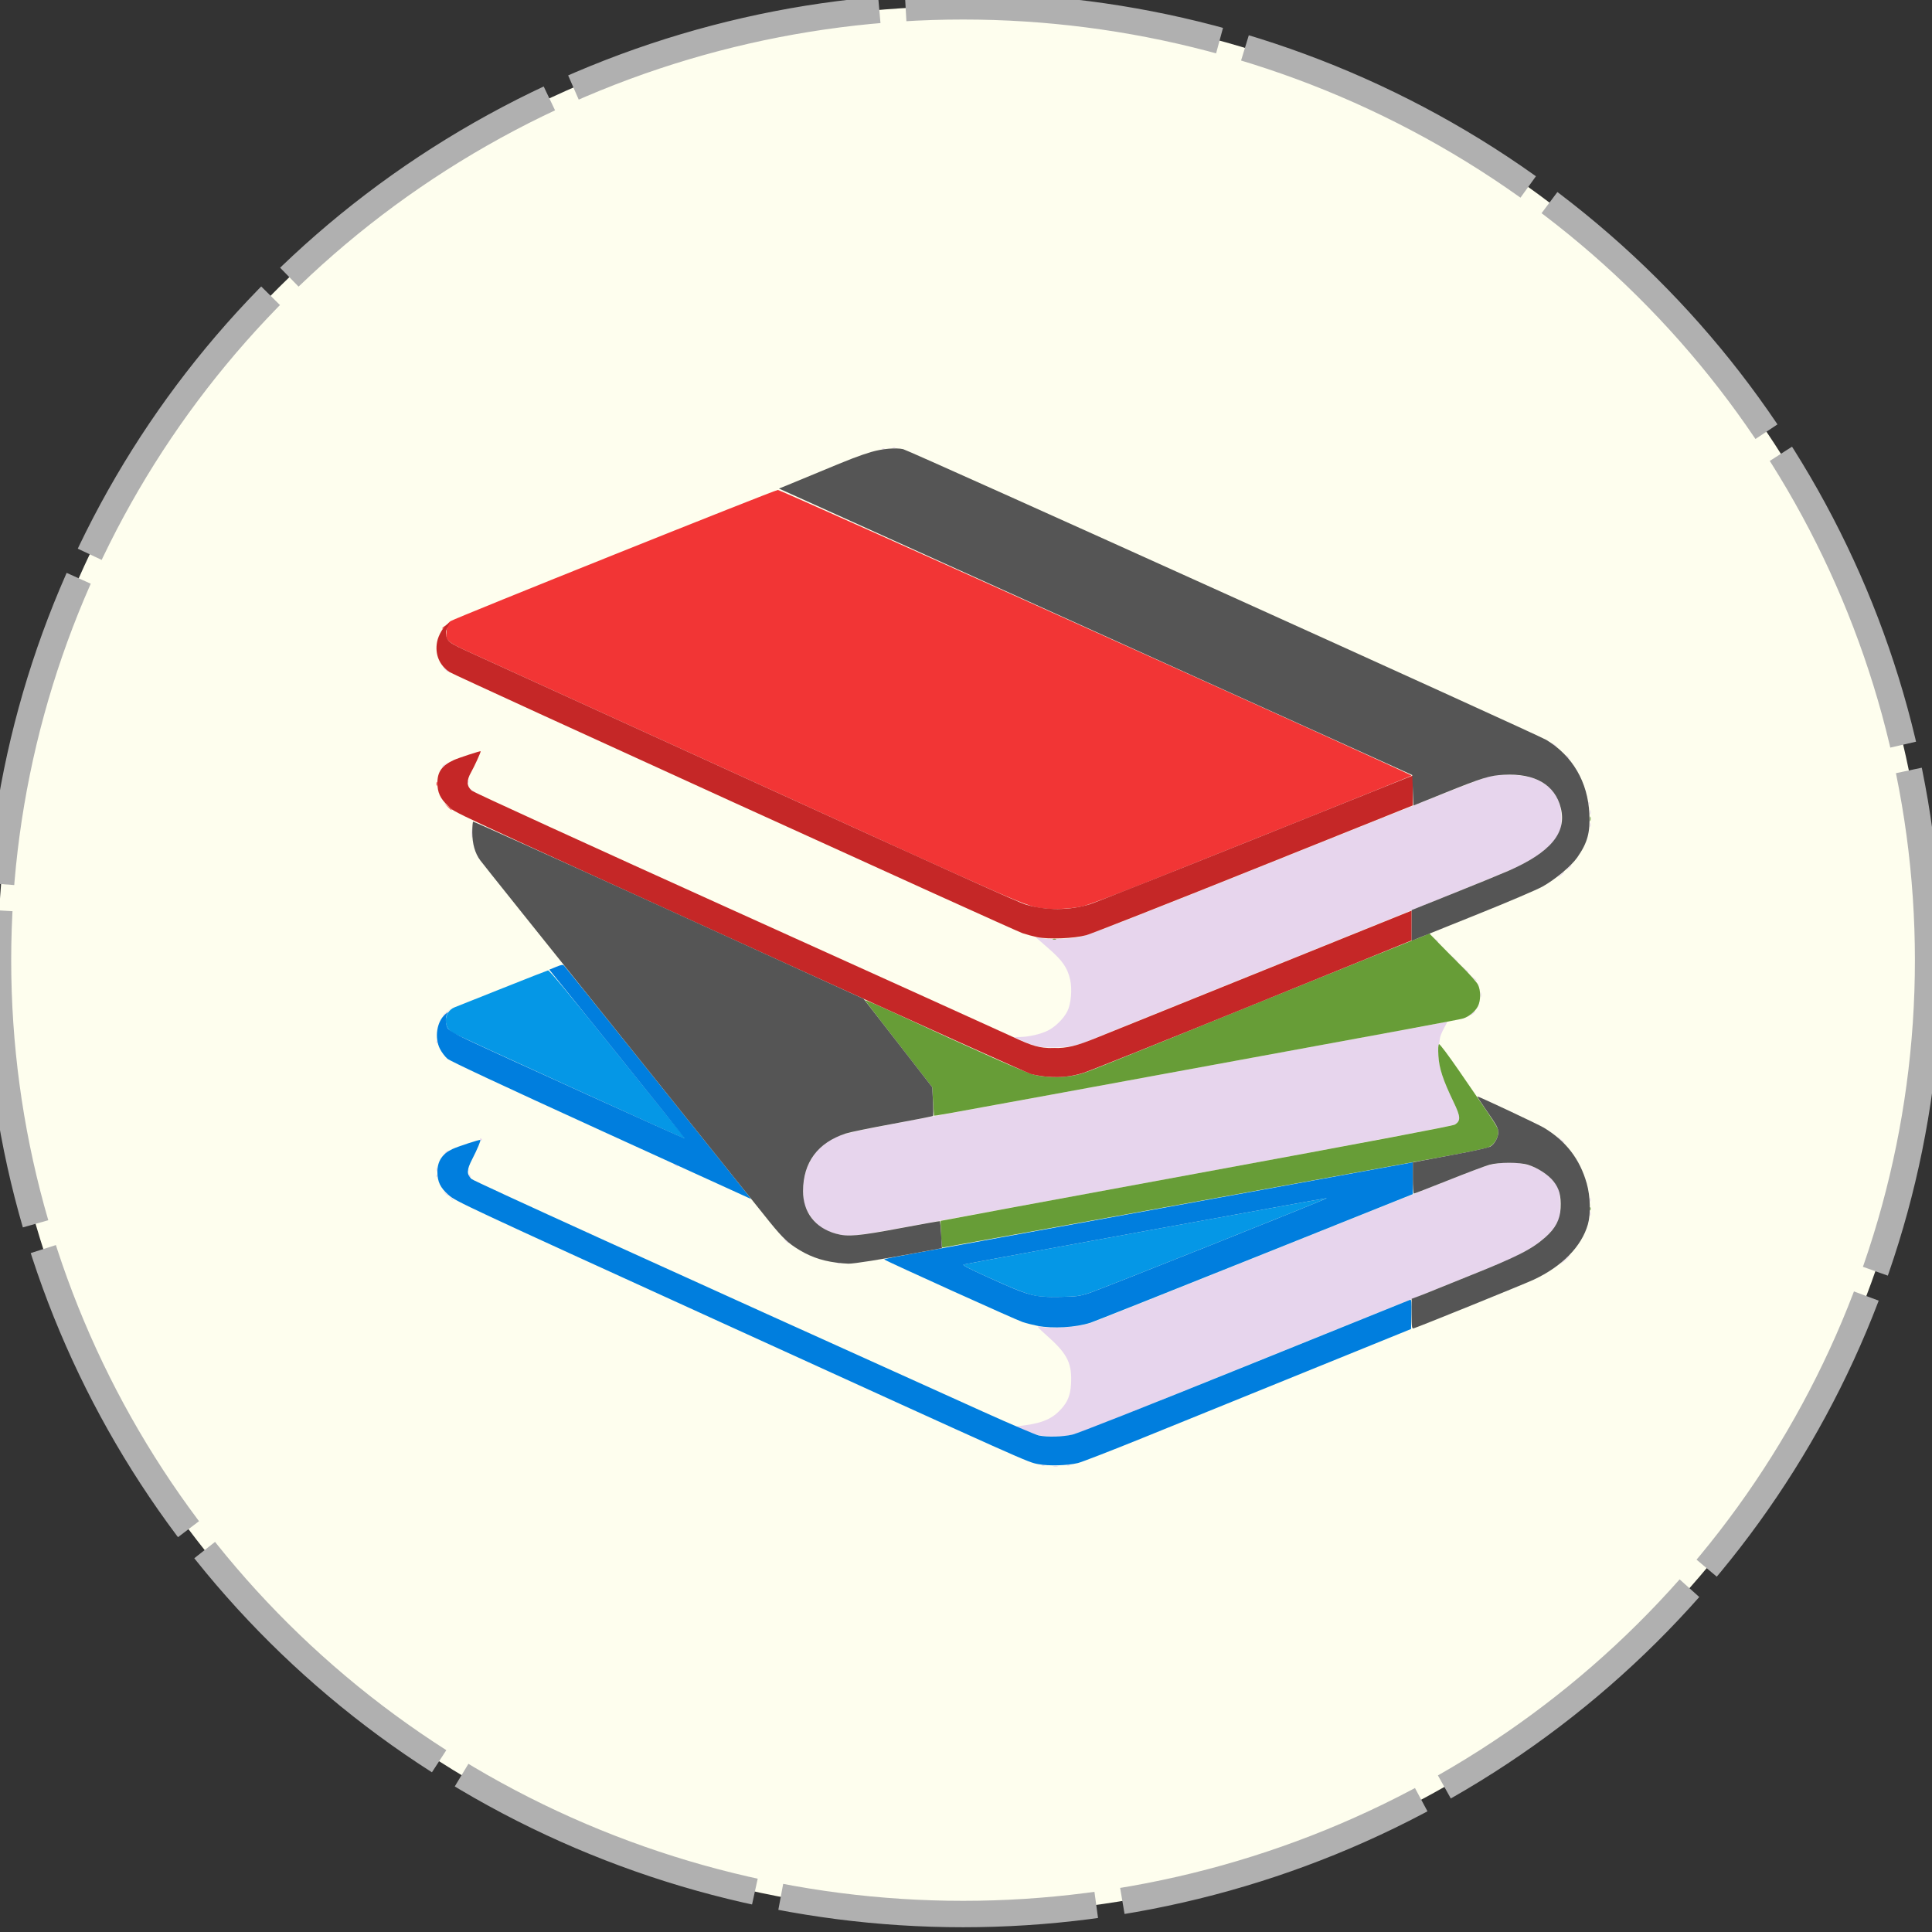 <?xml version="1.0" encoding="UTF-8" standalone="no"?>
<!-- Created with Inkscape (http://www.inkscape.org/) -->

<svg
   width="512mm"
   height="512mm"
   viewBox="0 0 512 512"
   version="1.1"
   id="svg1"
   xml:space="preserve"
   inkscape:export-filename="blogicono.png"
   inkscape:export-xdpi="14.882812"
   inkscape:export-ydpi="14.882812"
   inkscape:version="1.3.2 (091e20ef0f, 2023-11-25, custom)"
   sodipodi:docname="blogicono.svg"
   xmlns:inkscape="http://www.inkscape.org/namespaces/inkscape"
   xmlns:sodipodi="http://sodipodi.sourceforge.net/DTD/sodipodi-0.dtd"
   xmlns="http://www.w3.org/2000/svg"
   xmlns:svg="http://www.w3.org/2000/svg"><rect x="0" y="0" width="512" height="512" fill="#333333" stroke="none"/><sodipodi:namedview
     id="namedview1"
     pagecolor="#ffffff"
     bordercolor="#000000"
     borderopacity="0.25"
     inkscape:showpageshadow="2"
     inkscape:pageopacity="0.0"
     inkscape:pagecheckerboard="0"
     inkscape:deskcolor="#d1d1d1"
     inkscape:document-units="mm"
     inkscape:zoom="0.35600136"
     inkscape:cx="516.85195"
     inkscape:cy="963.47946"
     inkscape:window-width="1920"
     inkscape:window-height="1011"
     inkscape:window-x="0"
     inkscape:window-y="0"
     inkscape:window-maximized="1"
     inkscape:current-layer="layer4" /><defs
     id="defs1" /><g
     inkscape:label="Capa 1"
     inkscape:groupmode="layer"
     id="layer1"><ellipse
       style="fill:#fefeee;stroke-width:7;fill-opacity:1;stroke:#b0b0b0;stroke-opacity:1;stroke-dasharray:84, 7;stroke-dashoffset:0"
       id="path1"
       cx="255.22"
       cy="254.457"
       rx="255.752"
       ry="252.783" /></g><g
     inkscape:groupmode="layer"
     id="layer4"
     inkscape:label="Capa 2"
     transform="matrix(1.642,0,0,1.642,-5.285,-141.105)"><g
       id="g10"
       transform="translate(-3.771,-2.136)"><path
         style="fill:#e7d5ed;fill-opacity:1"
         d="m 177.022,324.698 c 0.187,-0.044 0.493,-0.044 0.679,0 0.187,0.044 0.034,0.08 -0.34,0.08 -0.374,0 -0.527,-0.036 -0.34,-0.08 z m -1.832,-0.173 c 0.14,-0.05 0.308,-0.044 0.372,0.014 0.065,0.058 -0.05,0.099 -0.255,0.092 -0.226,-0.008 -0.272,-0.05 -0.117,-0.105 z m 4.077,0 c 0.14,-0.05 0.308,-0.044 0.372,0.014 0.065,0.058 -0.05,0.099 -0.255,0.092 -0.226,-0.008 -0.272,-0.05 -0.117,-0.105 z m -4.817,-4.867 c -0.587,-0.141 -1.636,-0.501 -2.33,-0.8 l -1.262,-0.544 1.6,-0.217 c 2.841,-0.386 4.398,-1.082 5.761,-2.576 1.08,-1.183 1.512,-2.244 1.622,-3.981 0.21,-3.3 -0.522,-4.869 -3.529,-7.574 -2.005,-1.803 -2.107,-1.927 -1.475,-1.791 1.843,0.397 6.115,0.087 8.25,-0.598 0.427,-0.137 11.74,-4.643 25.139,-10.014 34.326,-13.758 37.886,-15.162 39.243,-15.478 3.853,-0.897 7.171,-0.223 9.541,1.935 1.497,1.363 1.786,2.082 1.786,4.438 0,1.913 -0.03,2.062 -0.631,3.16 -1.143,2.086 -4.082,4.204 -8.396,6.051 -0.908,0.389 -6.324,2.585 -12.036,4.882 -10.971,4.41 -46.35,18.684 -52.86,21.326 -2.158,0.876 -4.414,1.669 -5.144,1.808 -1.653,0.315 -3.908,0.304 -5.28,-0.025 z m -32.261,-27.734 c 0.14,-0.05 0.308,-0.044 0.372,0.014 0.065,0.058 -0.05,0.099 -0.255,0.092 -0.226,-0.008 -0.272,-0.05 -0.117,-0.105 z M 259.574,291.345 c 0.417,-0.384 0.802,-0.697 0.855,-0.697 0.053,0 -0.244,0.314 -0.661,0.697 -0.417,0.384 -0.802,0.697 -0.855,0.697 -0.053,0 0.244,-0.314 0.661,-0.697 z m -125.812,-3.007 -0.37,-0.392 0.437,0.332 c 0.41,0.312 0.525,0.452 0.37,0.452 -0.037,0 -0.233,-0.177 -0.437,-0.392 z m 8.463,-1.068 c -2.283,-0.564 -3.751,-1.648 -4.79,-3.536 -0.629,-1.143 -0.732,-1.509 -0.803,-2.843 -0.201,-3.768 1.354,-6.968 4.22,-8.687 2.241,-1.344 0.203,-0.924 39.519,-8.141 29.442,-5.404 44.264,-8.131 52.583,-9.674 4.15,-0.77 7.572,-1.399 7.604,-1.399 0.032,0 -0.214,0.489 -0.547,1.087 -0.333,0.598 -0.623,1.363 -0.644,1.7 -0.022,0.337 -0.104,0.757 -0.184,0.933 -0.079,0.176 -0.096,1.048 -0.037,1.937 0.123,1.845 0.812,3.893 2.468,7.331 1.119,2.324 1.155,2.976 0.198,3.59 -0.42,0.27 -40.296,7.706 -88.708,16.542 -7.875,1.437 -9.186,1.577 -10.879,1.159 z m 121.367,-3.334 c 0.004,-0.288 0.048,-0.384 0.097,-0.215 0.049,0.17 0.046,0.405 -0.007,0.523 -0.053,0.118 -0.093,-0.021 -0.089,-0.308 z m 0,-2.266 c 0.004,-0.288 0.048,-0.384 0.097,-0.215 0.049,0.17 0.046,0.405 -0.007,0.523 -0.053,0.118 -0.093,-0.021 -0.089,-0.308 z M 79.691,281.451 c -0.241,-0.277 -0.235,-0.283 0.073,-0.066 0.187,0.132 0.34,0.269 0.34,0.305 0,0.143 -0.159,0.051 -0.413,-0.239 z m -0.867,-0.785 -0.37,-0.392 0.437,0.332 c 0.41,0.312 0.525,0.452 0.37,0.452 -0.037,0 -0.233,-0.177 -0.437,-0.392 z m -1.422,-2.848 c 0.009,-0.203 0.055,-0.244 0.117,-0.105 0.056,0.126 0.049,0.276 -0.015,0.334 -0.065,0.058 -0.11,-0.045 -0.102,-0.229 z m 5.315,0.09 c -0.07,-0.102 -0.086,-0.223 -0.035,-0.269 0.051,-0.046 0.144,0.038 0.207,0.186 0.131,0.307 0.019,0.361 -0.172,0.083 z m -5.293,-1.122 c 0.004,-0.288 0.047,-0.384 0.097,-0.215 0.049,0.17 0.046,0.405 -0.007,0.523 -0.053,0.118 -0.093,-0.021 -0.089,-0.308 z m 5.04,0.087 c 0,-0.24 0.044,-0.338 0.098,-0.218 0.054,0.12 0.054,0.316 0,0.436 -0.054,0.12 -0.098,0.022 -0.098,-0.218 z m 33.445,-0.794 c -0.362,-0.26 -0.359,-0.264 0.06,-0.081 0.24,0.105 0.437,0.227 0.437,0.271 0,0.133 -0.101,0.095 -0.497,-0.19 z M 78.745,274.194 c 0,-0.036 0.153,-0.173 0.34,-0.305 0.308,-0.217 0.315,-0.211 0.073,0.066 -0.254,0.29 -0.413,0.383 -0.413,0.239 z m 180.04,-2.244 -0.57,-0.567 0.631,0.512 c 0.588,0.477 0.72,0.621 0.57,0.621 -0.033,0 -0.317,-0.255 -0.631,-0.567 z m -174.313,0.044 c -0.066,-0.096 -0.027,-0.174 0.086,-0.174 0.113,0 0.206,0.079 0.206,0.174 0,0.096 -0.039,0.174 -0.086,0.174 -0.047,0 -0.14,-0.078 -0.206,-0.174 z m 89.837,-15.077 c -0.558,-0.141 -1.606,-0.528 -2.33,-0.862 l -1.316,-0.606 0.971,-0.011 c 1.356,-0.016 3.288,-0.454 4.404,-0.999 1.246,-0.609 2.59,-1.923 3.209,-3.137 0.599,-1.174 0.815,-3.585 0.461,-5.12 -0.447,-1.934 -1.228,-3.065 -3.466,-5.017 l -2.066,-1.803 0.962,0.142 c 1.644,0.242 4.533,0.123 6.336,-0.261 1.301,-0.277 7.642,-2.745 27.76,-10.803 37.247,-14.919 36.994,-14.82 38.617,-15.13 1.849,-0.354 4.662,-0.231 6.287,0.274 3.199,0.994 4.852,3.226 4.853,6.551 2.9e-4,1.423 -0.06,1.682 -0.633,2.728 -1.005,1.833 -3.267,3.567 -6.899,5.288 -1.571,0.745 -20.545,8.44 -60.703,24.62 -3.684,1.484 -7.143,2.887 -7.688,3.118 -2.214,0.937 -3.203,1.156 -5.512,1.223 -1.565,0.045 -2.536,-0.012 -3.246,-0.191 z m -96.907,-0.715 c 0.009,-0.203 0.055,-0.244 0.117,-0.105 0.056,0.126 0.049,0.276 -0.015,0.334 -0.065,0.058 -0.11,-0.045 -0.102,-0.229 z m 1.149,-4.311 c 0,-0.03 0.284,-0.285 0.631,-0.567 l 0.631,-0.512 -0.57,0.567 c -0.531,0.528 -0.692,0.647 -0.692,0.512 z M 244.626,251.596 c 0.193,-0.192 0.395,-0.349 0.448,-0.349 0.053,0 -0.061,0.157 -0.254,0.349 -0.193,0.192 -0.395,0.349 -0.448,0.349 -0.053,0 0.061,-0.157 0.254,-0.349 z m 1.307,-2.964 c 0,-0.336 0.04,-0.473 0.089,-0.305 0.049,0.168 0.049,0.442 0,0.61 -0.049,0.168 -0.089,0.03 -0.089,-0.305 z m -1.131,-2.659 -0.37,-0.392 0.437,0.332 c 0.41,0.312 0.525,0.452 0.37,0.452 -0.037,0 -0.233,-0.177 -0.437,-0.392 z m -1.547,-1.569 -0.57,-0.567 0.631,0.512 c 0.588,0.477 0.72,0.621 0.57,0.621 -0.033,0 -0.317,-0.255 -0.631,-0.567 z m -1.842,-1.831 -0.669,-0.654 0.728,0.601 c 0.4,0.33 0.728,0.625 0.728,0.654 0,0.133 -0.164,0.008 -0.787,-0.601 z m -2.823,-2.877 -0.37,-0.392 0.437,0.332 c 0.24,0.183 0.437,0.359 0.437,0.392 0,0.14 -0.156,0.036 -0.504,-0.332 z m 20.305,-10.504 c 0.251,-0.24 0.5,-0.436 0.553,-0.436 0.053,0 -0.108,0.196 -0.359,0.436 -0.251,0.24 -0.5,0.436 -0.553,0.436 -0.053,0 0.108,-0.196 0.359,-0.436 z m 1.262,-1.133 c 0.193,-0.192 0.395,-0.349 0.448,-0.349 0.053,0 -0.061,0.157 -0.254,0.349 -0.193,0.192 -0.395,0.349 -0.448,0.349 -0.053,0 0.061,-0.157 0.254,-0.349 z M 83.08,222.569 c 8.61e-4,-0.671 0.036,-0.924 0.078,-0.563 0.042,0.362 0.041,0.911 -0.002,1.22 -0.043,0.309 -0.077,0.013 -0.076,-0.658 z m 180.511,-1.395 c 0.004,-0.288 0.048,-0.384 0.097,-0.215 0.049,0.17 0.046,0.405 -0.007,0.523 -0.053,0.118 -0.093,-0.021 -0.089,-0.308 z m 0.007,-2.005 c 0,-0.336 0.04,-0.473 0.089,-0.305 0.049,0.168 0.049,0.442 0,0.61 -0.049,0.168 -0.089,0.03 -0.089,-0.305 z m -0.224,-1.496 c 0.009,-0.203 0.055,-0.244 0.117,-0.105 0.056,0.126 0.049,0.276 -0.015,0.334 -0.065,0.058 -0.11,-0.045 -0.102,-0.229 z m -180.28,-2.034 -0.37,-0.392 0.437,0.332 c 0.24,0.183 0.437,0.359 0.437,0.392 0,0.14 -0.156,0.036 -0.504,-0.332 z m -0.646,-1.453 c 0.009,-0.203 0.055,-0.244 0.117,-0.105 0.056,0.126 0.049,0.276 -0.015,0.334 -0.065,0.058 -0.11,-0.045 -0.102,-0.229 z m -4.092,-2.405 c 0,-0.036 0.153,-0.173 0.34,-0.305 0.308,-0.217 0.315,-0.211 0.073,0.066 -0.254,0.29 -0.413,0.383 -0.413,0.239 z m 181.483,-1.634 c -0.241,-0.277 -0.235,-0.283 0.073,-0.066 0.323,0.228 0.426,0.371 0.266,0.371 -0.04,0 -0.193,-0.137 -0.34,-0.305 z m -2.135,-1.918 c -0.241,-0.277 -0.235,-0.283 0.073,-0.066 0.187,0.132 0.34,0.269 0.34,0.305 0,0.143 -0.159,0.051 -0.413,-0.239 z M 78.824,196.113 l -0.37,-0.392 0.437,0.332 c 0.41,0.312 0.525,0.452 0.37,0.452 -0.037,0 -0.233,-0.177 -0.437,-0.392 z m 70.547,-35.64 c 0.14,-0.05 0.308,-0.044 0.372,0.014 0.065,0.058 -0.05,0.099 -0.255,0.092 -0.226,-0.008 -0.272,-0.05 -0.117,-0.105 z m 1.747,-0.174 c 0.14,-0.05 0.308,-0.044 0.372,0.014 0.065,0.058 -0.05,0.099 -0.255,0.092 -0.226,-0.008 -0.272,-0.05 -0.117,-0.105 z"
         id="path16" /><path
         style="display:inline;fill:#0597e6;fill-opacity:1"
         d="m 174.463,297.267 c -1.712,-0.322 -3.297,-0.923 -7.772,-2.945 -3.322,-1.501 -4.452,-2.087 -4.174,-2.164 0.712,-0.196 58.563,-10.774 58.623,-10.719 0.115,0.104 -36.895,14.876 -38.537,15.381 -1.476,0.454 -1.947,0.513 -4.465,0.558 -1.548,0.028 -3.202,-0.023 -3.675,-0.112 z M 99.032,263.483 c -10.036,-4.58 -18.52,-8.472 -18.852,-8.649 -0.817,-0.435 -1.24,-1.134 -1.239,-2.045 9.12e-4,-0.952 0.569,-1.817 1.405,-2.139 0.348,-0.134 3.821,-1.516 7.718,-3.072 3.897,-1.555 7.217,-2.857 7.377,-2.892 0.197,-0.043 3.647,4.112 10.677,12.858 5.712,7.107 10.634,13.226 10.936,13.598 0.303,0.372 0.478,0.674 0.388,0.672 -0.089,-0.003 -8.374,-3.752 -18.41,-8.331 z"
         id="path15" /><path
         style="fill:#f23535;fill-opacity:1"
         d="m 176.636,257.224 c 0.295,-0.04 0.732,-0.039 0.971,0.002 0.239,0.041 -0.003,0.074 -0.537,0.073 -0.534,-10e-4 -0.729,-0.035 -0.434,-0.075 z m -1.282,-22.551 c -2.827,-0.348 -2.032,1.6e-4 -48.951,-21.433 -6.688,-3.055 -39.637,-18.084 -44.132,-20.13 -3.01,-1.37 -3.43,-1.767 -3.234,-3.055 0.066,-0.431 0.133,-0.928 0.149,-1.104 0.016,-0.176 0.251,-0.461 0.522,-0.634 0.842,-0.537 52.294,-21.157 52.831,-21.172 0.463,-0.013 102.279,45.877 102.276,46.098 -7.6e-4,0.048 -7.927,3.26 -17.614,7.139 -9.687,3.878 -21.307,8.53 -25.822,10.338 -4.515,1.808 -8.852,3.435 -9.637,3.615 -1.762,0.405 -4.623,0.557 -6.389,0.339 z m -96.136,-16.419 -0.57,-0.567 0.631,0.512 c 0.588,0.477 0.72,0.621 0.57,0.621 -0.033,0 -0.317,-0.255 -0.631,-0.567 z m -1.794,-3.705 c 0.004,-0.288 0.047,-0.384 0.097,-0.215 0.049,0.17 0.046,0.405 -0.007,0.523 -0.053,0.118 -0.093,-0.021 -0.089,-0.308 z m 0.933,-25.083 c 0,-0.036 0.153,-0.173 0.34,-0.305 0.308,-0.217 0.315,-0.211 0.073,0.066 -0.254,0.29 -0.413,0.383 -0.413,0.239 z"
         id="path14" /><path
         style="fill:#679d37"
         d="m 158.867,287.292 c -0.06,-1.175 -0.087,-2.156 -0.059,-2.181 0.028,-0.025 18.606,-3.462 41.284,-7.638 28.526,-5.252 41.383,-7.688 41.718,-7.903 0.958,-0.614 0.922,-1.266 -0.198,-3.59 -1.729,-3.591 -2.359,-5.503 -2.473,-7.512 -0.064,-1.124 -0.027,-1.805 0.1,-1.876 0.115,-0.064 1.52,1.806 3.278,4.36 6.438,9.355 6.281,9.107 6.277,9.888 -0.004,0.946 -0.689,2.001 -1.55,2.388 -0.374,0.168 -3.3,0.784 -6.503,1.369 -18.465,3.372 -81.552,14.832 -81.65,14.832 -0.064,5e-5 -0.166,-0.961 -0.227,-2.135 z m 104.717,-4.141 c 0,-0.24 0.044,-0.338 0.098,-0.218 0.054,0.12 0.054,0.316 0,0.436 -0.054,0.12 -0.098,0.022 -0.098,-0.218 z M 157.731,268.115 c -0.013,-0.024 -0.082,-1.063 -0.154,-2.31 l -0.131,-2.266 -3.395,-4.358 c -3.765,-4.834 -7.198,-9.284 -7.45,-9.658 -0.09,-0.134 1.792,0.66 4.184,1.764 14.426,6.662 21.727,9.9 23.082,10.238 1.984,0.495 4.999,0.503 6.921,0.018 1.716,-0.432 -0.02,0.258 29.128,-11.58 13.367,-5.429 24.75,-10.028 25.294,-10.221 0.545,-0.193 1.321,-0.502 1.726,-0.688 l 0.736,-0.337 1.535,1.583 c 0.844,0.87 2.53,2.572 3.745,3.781 1.215,1.209 2.371,2.512 2.568,2.896 0.471,0.917 0.473,2.562 0.005,3.488 -0.421,0.832 -1.49,1.719 -2.388,1.981 -0.78,0.228 -7.943,1.553 -64.701,11.972 -19.863,3.646 -20.657,3.788 -20.705,3.697 z m 19.193,-28.489 c 0.133,-0.048 0.352,-0.048 0.485,0 0.133,0.048 0.024,0.088 -0.243,0.088 -0.267,0 -0.376,-0.04 -0.243,-0.088 z m 86.674,-19.41 c 0,-0.336 0.04,-0.473 0.089,-0.305 0.049,0.168 0.049,0.442 0,0.61 -0.049,0.168 -0.089,0.03 -0.089,-0.305 z"
         id="path13" /><path
         style="display:inline;fill:#c52727"
         d="m 176.1,261.857 c -0.854,-0.062 -2.077,-0.263 -2.718,-0.448 -0.641,-0.184 -18.767,-8.361 -40.281,-18.169 -56.365,-25.698 -52.499,-23.894 -53.796,-25.104 -1.269,-1.184 -1.727,-2.182 -1.72,-3.748 0.007,-1.762 0.754,-2.79 2.655,-3.653 0.789,-0.358 4.329,-1.513 4.329,-1.412 0,0.223 -1.003,2.418 -1.548,3.387 -0.769,1.368 -0.732,2.236 0.126,2.981 0.304,0.264 19.33,8.966 42.674,19.518 23.169,10.473 43.195,19.542 44.503,20.154 3.354,1.568 4.402,1.863 6.649,1.868 2.359,0.006 3.622,-0.301 7.183,-1.746 5.34,-2.166 49.019,-19.795 49.842,-20.116 l 0.825,-0.322 v 2.401 2.401 L 209.15,250.282 c -14.12,5.739 -26.398,10.662 -27.284,10.941 -1.9,0.598 -3.628,0.788 -5.765,0.633 z m -1.747,-22.538 c -0.641,-0.133 -1.689,-0.418 -2.33,-0.633 -1.49,-0.501 -91.605,-41.568 -92.466,-42.138 -1.659,-1.099 -2.404,-2.893 -2.025,-4.879 0.218,-1.142 1.08,-2.567 1.797,-2.969 0.294,-0.165 0.291,-0.119 -0.031,0.448 -0.459,0.808 -0.454,1.548 0.013,2.237 0.279,0.411 1.011,0.837 2.96,1.724 4.494,2.045 37.444,17.075 44.132,20.13 34.111,15.582 44.881,20.443 46.132,20.82 3.246,0.979 7.142,0.959 10.359,-0.052 0.854,-0.269 12.647,-4.942 26.207,-10.387 13.56,-5.444 24.938,-10.008 25.285,-10.141 l 0.631,-0.243 v 2.412 2.412 l -25.576,10.257 c -14.067,5.642 -26.275,10.45 -27.129,10.687 -1.945,0.537 -6.093,0.702 -7.959,0.315 z"
         id="path12" /><path
         style="display:inline;fill:#007ede;fill-opacity:1"
         d="m 174.547,324.374 c -1.766,-0.344 -0.824,0.077 -51.346,-22.954 -41.252,-18.805 -42.648,-19.457 -43.79,-20.459 -1.358,-1.191 -1.829,-2.164 -1.829,-3.774 0,-1.699 0.807,-2.918 2.427,-3.667 0.913,-0.422 4.395,-1.56 4.497,-1.469 0.11,0.099 -0.466,1.467 -1.321,3.135 -0.876,1.708 -0.899,2.376 -0.109,3.158 0.355,0.351 29.483,13.602 82.543,37.551 4.484,2.024 8.546,3.759 9.027,3.857 1.416,0.286 3.873,0.218 5.453,-0.151 0.882,-0.206 11.654,-4.463 27.84,-11.001 14.521,-5.866 26.513,-10.706 26.649,-10.755 0.196,-0.071 0.237,0.417 0.194,2.315 l -0.054,2.405 -16.889,6.857 c -9.289,3.771 -21.126,8.576 -26.304,10.676 -5.178,2.1 -9.939,3.947 -10.58,4.103 -1.689,0.413 -4.749,0.495 -6.406,0.172 z m -0.097,-22.316 c -0.694,-0.134 -1.786,-0.413 -2.427,-0.621 -1.045,-0.339 -21.924,-9.782 -22.274,-10.073 -0.164,-0.137 -2.249,0.25 47.123,-8.74 20.5,-3.733 37.469,-6.829 37.709,-6.881 l 0.437,-0.094 -0.002,2.575 -0.002,2.575 -25.574,10.239 c -14.066,5.632 -25.967,10.364 -26.448,10.516 -2.417,0.766 -6.066,0.981 -8.542,0.504 z m 8.153,-5.236 c 1.642,-0.505 38.652,-15.277 38.537,-15.381 -0.061,-0.055 -57.912,10.522 -58.623,10.719 -0.279,0.077 0.852,0.663 4.174,2.164 6.526,2.949 7.211,3.132 11.447,3.056 2.518,-0.045 2.989,-0.104 4.465,-0.558 z M 104.015,270.552 c -16.345,-7.465 -24.358,-11.214 -24.823,-11.614 -0.378,-0.325 -0.913,-1.031 -1.189,-1.569 -0.933,-1.816 -0.517,-4.47 0.882,-5.625 0.482,-0.398 0.49,-0.398 0.276,-0.029 -0.325,0.561 -0.268,1.759 0.111,2.336 0.239,0.363 1.145,0.887 3.252,1.881 5.295,2.496 34.878,15.924 34.945,15.862 0.036,-0.034 -4.86,-6.174 -10.88,-13.645 l -10.945,-13.584 1.073,-0.436 c 0.919,-0.374 1.109,-0.401 1.325,-0.189 0.139,0.136 5.655,6.994 12.259,15.24 6.603,8.246 13.343,16.66 14.978,18.698 1.634,2.038 2.949,3.703 2.922,3.701 -0.027,-0.002 -10.91,-4.964 -24.185,-11.027 z"
         id="path11" /><path
         style="display:inline;fill:#555555;fill-opacity:1"
         d="m 234.823,300.114 v -2.429 l 1.116,-0.412 c 0.614,-0.227 1.815,-0.703 2.669,-1.058 0.854,-0.355 3.344,-1.361 5.533,-2.235 7.692,-3.073 10.037,-4.263 12.257,-6.219 1.634,-1.439 2.379,-2.864 2.467,-4.715 0.094,-1.973 -0.218,-3.15 -1.144,-4.31 -0.866,-1.086 -2.57,-2.193 -4.114,-2.672 -1.399,-0.434 -4.657,-0.434 -6.245,-1.6e-4 -0.631,0.172 -3.59,1.288 -6.577,2.48 -2.986,1.192 -5.506,2.166 -5.599,2.166 -0.093,0 -0.169,-1.132 -0.169,-2.516 v -2.516 l 1.407,-0.274 c 0.774,-0.151 3.472,-0.658 5.996,-1.128 2.551,-0.475 4.819,-0.99 5.107,-1.16 0.67,-0.394 1.272,-1.463 1.272,-2.258 0,-0.738 -0.178,-1.065 -2.053,-3.779 -0.783,-1.133 -1.384,-2.059 -1.337,-2.059 0.255,0 9.864,4.519 10.767,5.064 3.553,2.143 5.787,5.047 6.901,8.97 0.592,2.086 0.673,4.932 0.189,6.625 -1.024,3.579 -4.166,6.785 -8.747,8.926 -1.497,0.7 -18.671,7.661 -19.357,7.847 -0.312,0.084 -0.34,-0.105 -0.34,-2.337 z m -92.882,-8.266 c -2.521,-0.33 -4.518,-1.074 -6.625,-2.468 -1.472,-0.974 -2.437,-1.978 -4.98,-5.183 -1.103,-1.39 -8.987,-11.236 -17.519,-21.879 -20.389,-25.434 -27.676,-34.541 -28.315,-35.391 -0.847,-1.125 -1.291,-2.687 -1.291,-4.541 0,-0.895 0.066,-1.663 0.146,-1.707 0.08,-0.043 14.293,6.375 31.583,14.264 l 31.438,14.343 1.674,2.157 c 0.921,1.186 3.411,4.393 5.534,7.126 l 3.86,4.969 0.121,2.266 c 0.066,1.247 0.071,2.315 0.009,2.375 -0.061,0.06 -2.987,0.635 -6.502,1.278 -3.515,0.643 -6.932,1.345 -7.594,1.561 -4.505,1.469 -6.869,4.658 -6.88,9.281 -0.008,3.418 1.941,5.946 5.309,6.884 1.915,0.534 3.564,0.387 10.703,-0.951 3.31,-0.621 6.046,-1.105 6.08,-1.076 0.034,0.029 0.121,1.021 0.194,2.205 l 0.132,2.153 -3.98,0.74 c -6.03,1.121 -10.252,1.791 -11.14,1.767 -0.439,-0.012 -1.319,-0.089 -1.956,-0.173 z m 92.887,-54.42 0.006,-2.482 6.74,-2.7 c 3.707,-1.485 7.682,-3.112 8.834,-3.615 6.832,-2.987 9.472,-6.141 8.489,-10.142 -0.922,-3.753 -4.161,-5.646 -9.198,-5.376 -2.296,0.123 -3.429,0.473 -9.635,2.972 l -4.95,1.994 -0.097,-2.462 -0.097,-2.462 -15.918,-7.204 c -8.755,-3.962 -31.754,-14.365 -51.108,-23.118 l -35.189,-15.913 1.217,-0.488 c 0.67,-0.268 3.096,-1.272 5.391,-2.23 4.962,-2.071 6.418,-2.629 8.32,-3.194 1.739,-0.516 3.955,-0.709 5.116,-0.447 1.049,0.237 102.326,46.021 103.834,46.939 4.217,2.569 6.674,6.791 6.92,11.892 0.148,3.059 -0.3,4.688 -1.937,7.045 -0.976,1.405 -3.547,3.561 -5.638,4.729 -0.914,0.51 -5.573,2.497 -10.363,4.42 -4.787,1.921 -9.162,3.68 -9.722,3.909 l -1.019,0.416 z"
         id="path10" /></g></g></svg>
